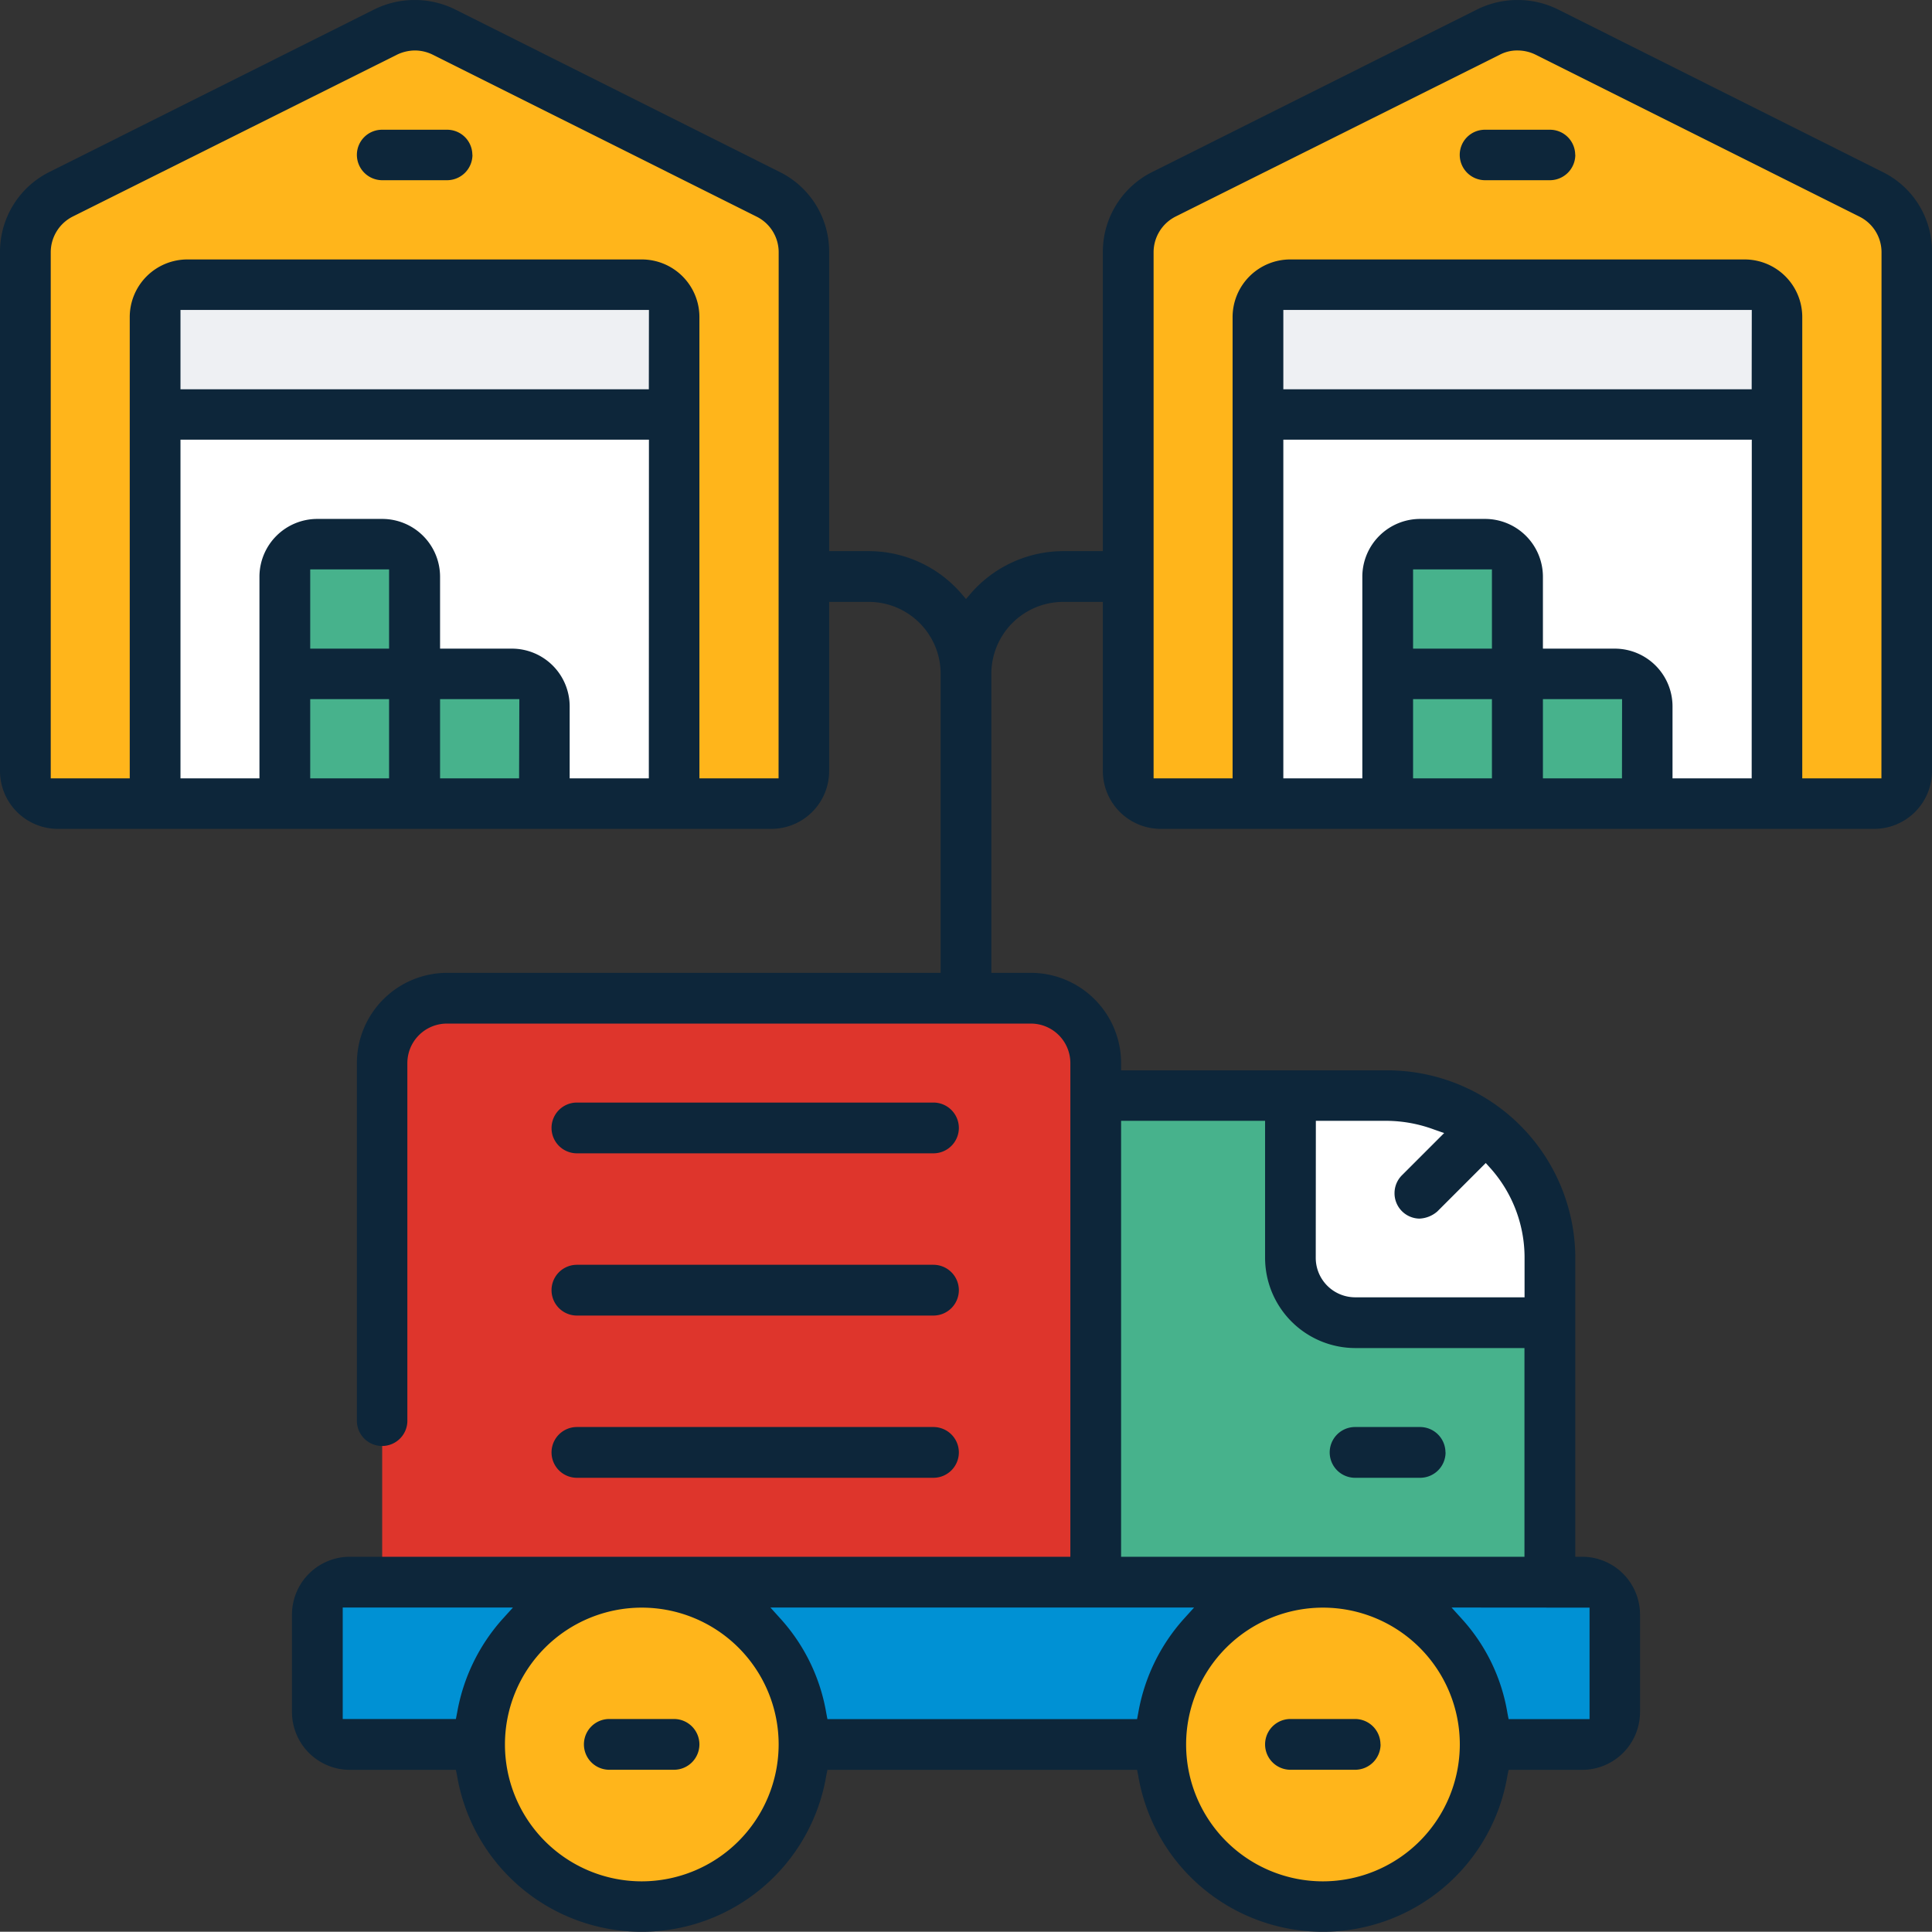 <svg xmlns="http://www.w3.org/2000/svg" xmlns:xlink="http://www.w3.org/1999/xlink" width="72" height="71.991" viewBox="0 0 72 71.991">
  <rect x="0" y="0" width="72" height="71.991" fill="#333333" stroke="none"/>
  <defs>
    <clipPath id="clip-path">
      <rect id="Rectangle_41148" data-name="Rectangle 41148" width="72" height="71.991" transform="translate(0 0.001)" fill="none"/>
    </clipPath>
  </defs>
  <g id="Group_43310" data-name="Group 43310" transform="translate(0 0)">
    <path id="Path_37313" data-name="Path 37313" d="M57.761,49.291v9.671L39.628,61.379V40.829H48.09Z" fill="#47b28c"/>
    <g id="Group_43309" data-name="Group 43309">
      <g id="Group_43308" data-name="Group 43308" clip-path="url(#clip-path)">
        <path id="Path_37314" data-name="Path 37314" d="M14.243,61.379V39.62A2.418,2.418,0,0,1,16.661,37.2H38.42a2.419,2.419,0,0,1,2.418,2.418V61.379Z" fill="#de352c"/>
        <path id="Path_37315" data-name="Path 37315" d="M57.761,46.873v2.418H50.508a2.425,2.425,0,0,1-2.418-2.418V40.829h3.627a6.01,6.01,0,0,1,2.55.568,5.906,5.906,0,0,1,1.971,1.463,6.07,6.07,0,0,1,1.523,4.013" fill="#fff"/>
        <path id="Path_37316" data-name="Path 37316" d="M55.344,65.006h3.627A1.208,1.208,0,0,0,60.179,63.8V60.171a1.208,1.208,0,0,0-1.208-1.209H13.034a1.208,1.208,0,0,0-1.208,1.209V63.8a1.208,1.208,0,0,0,1.208,1.209Z" fill="#0091d4"/>
        <path id="Path_37317" data-name="Path 37317" d="M28.749,29.949H2.154A1.208,1.208,0,0,1,.946,28.74V9.4A2.416,2.416,0,0,1,2.283,7.236L14.371,1.192a2.417,2.417,0,0,1,2.161,0L28.621,7.236A2.418,2.418,0,0,1,29.958,9.4V28.74a1.209,1.209,0,0,1-1.209,1.209" fill="#ffb51b"/>
        <path id="Path_37318" data-name="Path 37318" d="M25.123,11.817v3.627H5.781V11.817A1.209,1.209,0,0,1,6.99,10.608H23.914a1.209,1.209,0,0,1,1.209,1.209" fill="#eef0f3"/>
        <rect id="Rectangle_41144" data-name="Rectangle 41144" width="19.341" height="14.506" transform="translate(5.781 15.444)" fill="#fff"/>
        <rect id="Rectangle_41145" data-name="Rectangle 41145" width="4.835" height="4.835" transform="translate(10.617 25.115)" fill="#47b28c"/>
        <path id="Path_37319" data-name="Path 37319" d="M11.825,20.279h2.418a1.209,1.209,0,0,1,1.209,1.209v3.626H10.616V21.488a1.209,1.209,0,0,1,1.209-1.209" fill="#47b28c"/>
        <path id="Path_37320" data-name="Path 37320" d="M15.452,25.114h3.627a1.208,1.208,0,0,1,1.208,1.209v3.626H15.452Z" fill="#47b28c"/>
        <path id="Path_37321" data-name="Path 37321" d="M69.85,29.949H43.255a1.208,1.208,0,0,1-1.208-1.209V9.4a2.416,2.416,0,0,1,1.337-2.163L55.472,1.192a2.417,2.417,0,0,1,2.161,0L69.722,7.236A2.418,2.418,0,0,1,71.059,9.4V28.74A1.209,1.209,0,0,1,69.85,29.949Z" fill="#ffb51b"/>
        <rect id="Rectangle_41146" data-name="Rectangle 41146" width="19.341" height="14.506" transform="translate(46.882 15.444)" fill="#fff"/>
        <rect id="Rectangle_41147" data-name="Rectangle 41147" width="4.835" height="4.835" transform="translate(51.717 25.115)" fill="#47b28c"/>
        <path id="Path_37322" data-name="Path 37322" d="M52.926,20.279h2.418a1.209,1.209,0,0,1,1.209,1.209v3.626H51.717V21.488a1.209,1.209,0,0,1,1.209-1.209" fill="#47b28c"/>
        <path id="Path_37323" data-name="Path 37323" d="M56.553,25.114H60.18a1.208,1.208,0,0,1,1.208,1.209v3.626H56.553Z" fill="#47b28c"/>
        <path id="Path_37324" data-name="Path 37324" d="M23.914,58.962a6.044,6.044,0,1,1-6.044,6.044,6.044,6.044,0,0,1,6.044-6.044" fill="#ffb51b"/>
        <path id="Path_37325" data-name="Path 37325" d="M49.3,58.962a6.044,6.044,0,1,1-6.044,6.044A6.044,6.044,0,0,1,49.3,58.962" fill="#ffb51b"/>
        <path id="Path_37326" data-name="Path 37326" d="M66.223,11.817v3.627H46.882V11.817a1.208,1.208,0,0,1,1.208-1.209H65.014a1.209,1.209,0,0,1,1.209,1.209" fill="#eef0f3"/>
        <path id="Path_37327" data-name="Path 37327" d="M70.14,6.4,58.059.35a3.4,3.4,0,0,0-3.007,0L42.96,6.4a3.324,3.324,0,0,0-1.86,3V20.539H39.623A4.576,4.576,0,0,0,36.2,22.091l-.2.233-.2-.233a4.562,4.562,0,0,0-3.422-1.552H30.9V9.4A3.31,3.31,0,0,0,29.04,6.4L16.958.35a3.4,3.4,0,0,0-3.007,0L1.859,6.4A3.325,3.325,0,0,0,0,9.393V28.742a2.157,2.157,0,0,0,2.157,2.147h26.6A2.154,2.154,0,0,0,30.9,28.742V22.431h1.477a2.68,2.68,0,0,1,2.678,2.677V36.255H16.661A3.367,3.367,0,0,0,13.3,39.623V52.916a.941.941,0,1,0,1.881,0V39.623a1.474,1.474,0,0,1,1.477-1.477H38.422a1.472,1.472,0,0,1,1.467,1.477V58.016H13.038a2.158,2.158,0,0,0-2.157,2.157V63.8a2.158,2.158,0,0,0,2.157,2.157H16.99l.043.212a6.976,6.976,0,0,0,13.76,0l.043-.212H42.375l.043.212a6.976,6.976,0,0,0,13.76,0l.043-.212h2.752A2.156,2.156,0,0,0,61.119,63.8V60.173a2.156,2.156,0,0,0-2.146-2.157h-.266V46.87a7.008,7.008,0,0,0-6.992-6.981H41.78v-.266a3.367,3.367,0,0,0-3.358-3.368H36.945V25.108a2.68,2.68,0,0,1,2.678-2.677H41.1v6.311a2.157,2.157,0,0,0,2.157,2.147h26.6A2.154,2.154,0,0,0,72,28.742V9.4A3.294,3.294,0,0,0,70.14,6.4M14.5,29.008H11.561V26.054H14.5Zm0-4.835H11.561V21.219H14.5Zm4.845,4.835H16.4V26.054h2.954Zm4.835,0H21.23V26.32a2.154,2.154,0,0,0-2.146-2.147H16.4V21.485a2.156,2.156,0,0,0-2.157-2.146H11.826a2.156,2.156,0,0,0-2.157,2.146v7.523H6.726V16.385H24.184Zm0-14.5H6.726V11.55H24.184Zm4.835,14.5H26.065V11.816a2.148,2.148,0,0,0-2.147-2.147H6.992a2.149,2.149,0,0,0-2.157,2.147V29.008H1.891V9.4a1.493,1.493,0,0,1,.818-1.329L14.791,2.04a1.557,1.557,0,0,1,.68-.159,1.518,1.518,0,0,1,.637.148L28.2,8.075A1.481,1.481,0,0,1,29.019,9.4ZM17.033,63.839l-.043.223H12.772V59.908h6.344l-.394.435a7.049,7.049,0,0,0-1.689,3.5m6.885,6.269a5.1,5.1,0,1,1,5.1-5.1,5.109,5.109,0,0,1-5.1,5.1m25.385,0a5.1,5.1,0,1,1,5.1-5.1,5.108,5.108,0,0,1-5.1,5.1m9.935-10.2v4.154H56.221l-.043-.223a6.877,6.877,0,0,0-1.689-3.5l-.394-.435ZM49.038,41.77h2.677a5.171,5.171,0,0,1,1.711.318l.393.138-1.562,1.562a.942.942,0,0,0-.287.67.944.944,0,0,0,.925.956,1.083,1.083,0,0,0,.669-.266l1.806-1.806.192.213a5.008,5.008,0,0,1,1.254,3.315v1.477H50.5a1.471,1.471,0,0,1-1.466-1.477Zm-7.258,0h5.366v5.1A3.367,3.367,0,0,0,50.5,50.238h6.312v7.778H41.78ZM44.5,59.908l-.393.435a7.049,7.049,0,0,0-1.689,3.5l-.043.223H30.836l-.043-.223a6.966,6.966,0,0,0-1.689-3.5l-.393-.435Zm11.1-30.9H52.661V26.054H55.6Zm0-4.835H52.661V21.219H55.6Zm4.846,4.835H57.5V26.054H60.45Zm4.834,0H62.33V26.32a2.154,2.154,0,0,0-2.146-2.147H57.5V21.485a2.156,2.156,0,0,0-2.157-2.146H52.927a2.156,2.156,0,0,0-2.157,2.146v7.523H47.826V16.385H65.284Zm0-14.5H47.826V11.55H65.284Zm4.835,14.5H67.165V11.816a2.148,2.148,0,0,0-2.146-2.147H48.092a2.15,2.15,0,0,0-2.157,2.147V29.008H42.991V9.4a1.492,1.492,0,0,1,.819-1.329L55.891,2.04a1.392,1.392,0,0,1,.68-.159,1.522,1.522,0,0,1,.638.148L69.3,8.075A1.482,1.482,0,0,1,70.119,9.4Z" fill="#0d263a"/>
        <path id="Path_37328" data-name="Path 37328" d="M17.607,5.77a.948.948,0,0,1-.946.946H14.239A.946.946,0,0,1,13.3,5.77a.936.936,0,0,1,.935-.935h2.422a.939.939,0,0,1,.946.935" fill="#0d263a"/>
        <path id="Path_37329" data-name="Path 37329" d="M58.707,5.77a.948.948,0,0,1-.946.946H55.339A.946.946,0,0,1,54.4,5.77a.936.936,0,0,1,.935-.935h2.422a.939.939,0,0,1,.946.935" fill="#0d263a"/>
        <path id="Path_37330" data-name="Path 37330" d="M53.872,54.127a.948.948,0,0,1-.946.946H50.5a.946.946,0,0,1,0-1.892h2.422a.948.948,0,0,1,.946.946" fill="#0d263a"/>
        <path id="Path_37331" data-name="Path 37331" d="M35.734,54.127a.948.948,0,0,1-.946.946H21.5a.946.946,0,0,1,0-1.892H34.788a.948.948,0,0,1,.946.946" fill="#0d263a"/>
        <path id="Path_37332" data-name="Path 37332" d="M35.734,48.081a.948.948,0,0,1-.946.946H21.5a.946.946,0,0,1,0-1.892H34.788a.948.948,0,0,1,.946.946" fill="#0d263a"/>
        <path id="Path_37333" data-name="Path 37333" d="M35.734,42.035a.948.948,0,0,1-.946.946H21.5a.946.946,0,0,1,0-1.892H34.788a.948.948,0,0,1,.946.946" fill="#0d263a"/>
        <path id="Path_37334" data-name="Path 37334" d="M26.065,65.008a.948.948,0,0,1-.946.946H22.707a.946.946,0,0,1,0-1.892h2.412a.948.948,0,0,1,.946.946" fill="#0d263a"/>
        <path id="Path_37335" data-name="Path 37335" d="M51.45,65.008a.948.948,0,0,1-.946.946H48.092a.946.946,0,0,1,0-1.892H50.5a.948.948,0,0,1,.946.946" fill="#0d263a"/>
      </g>
    </g>
  </g>
</svg>
